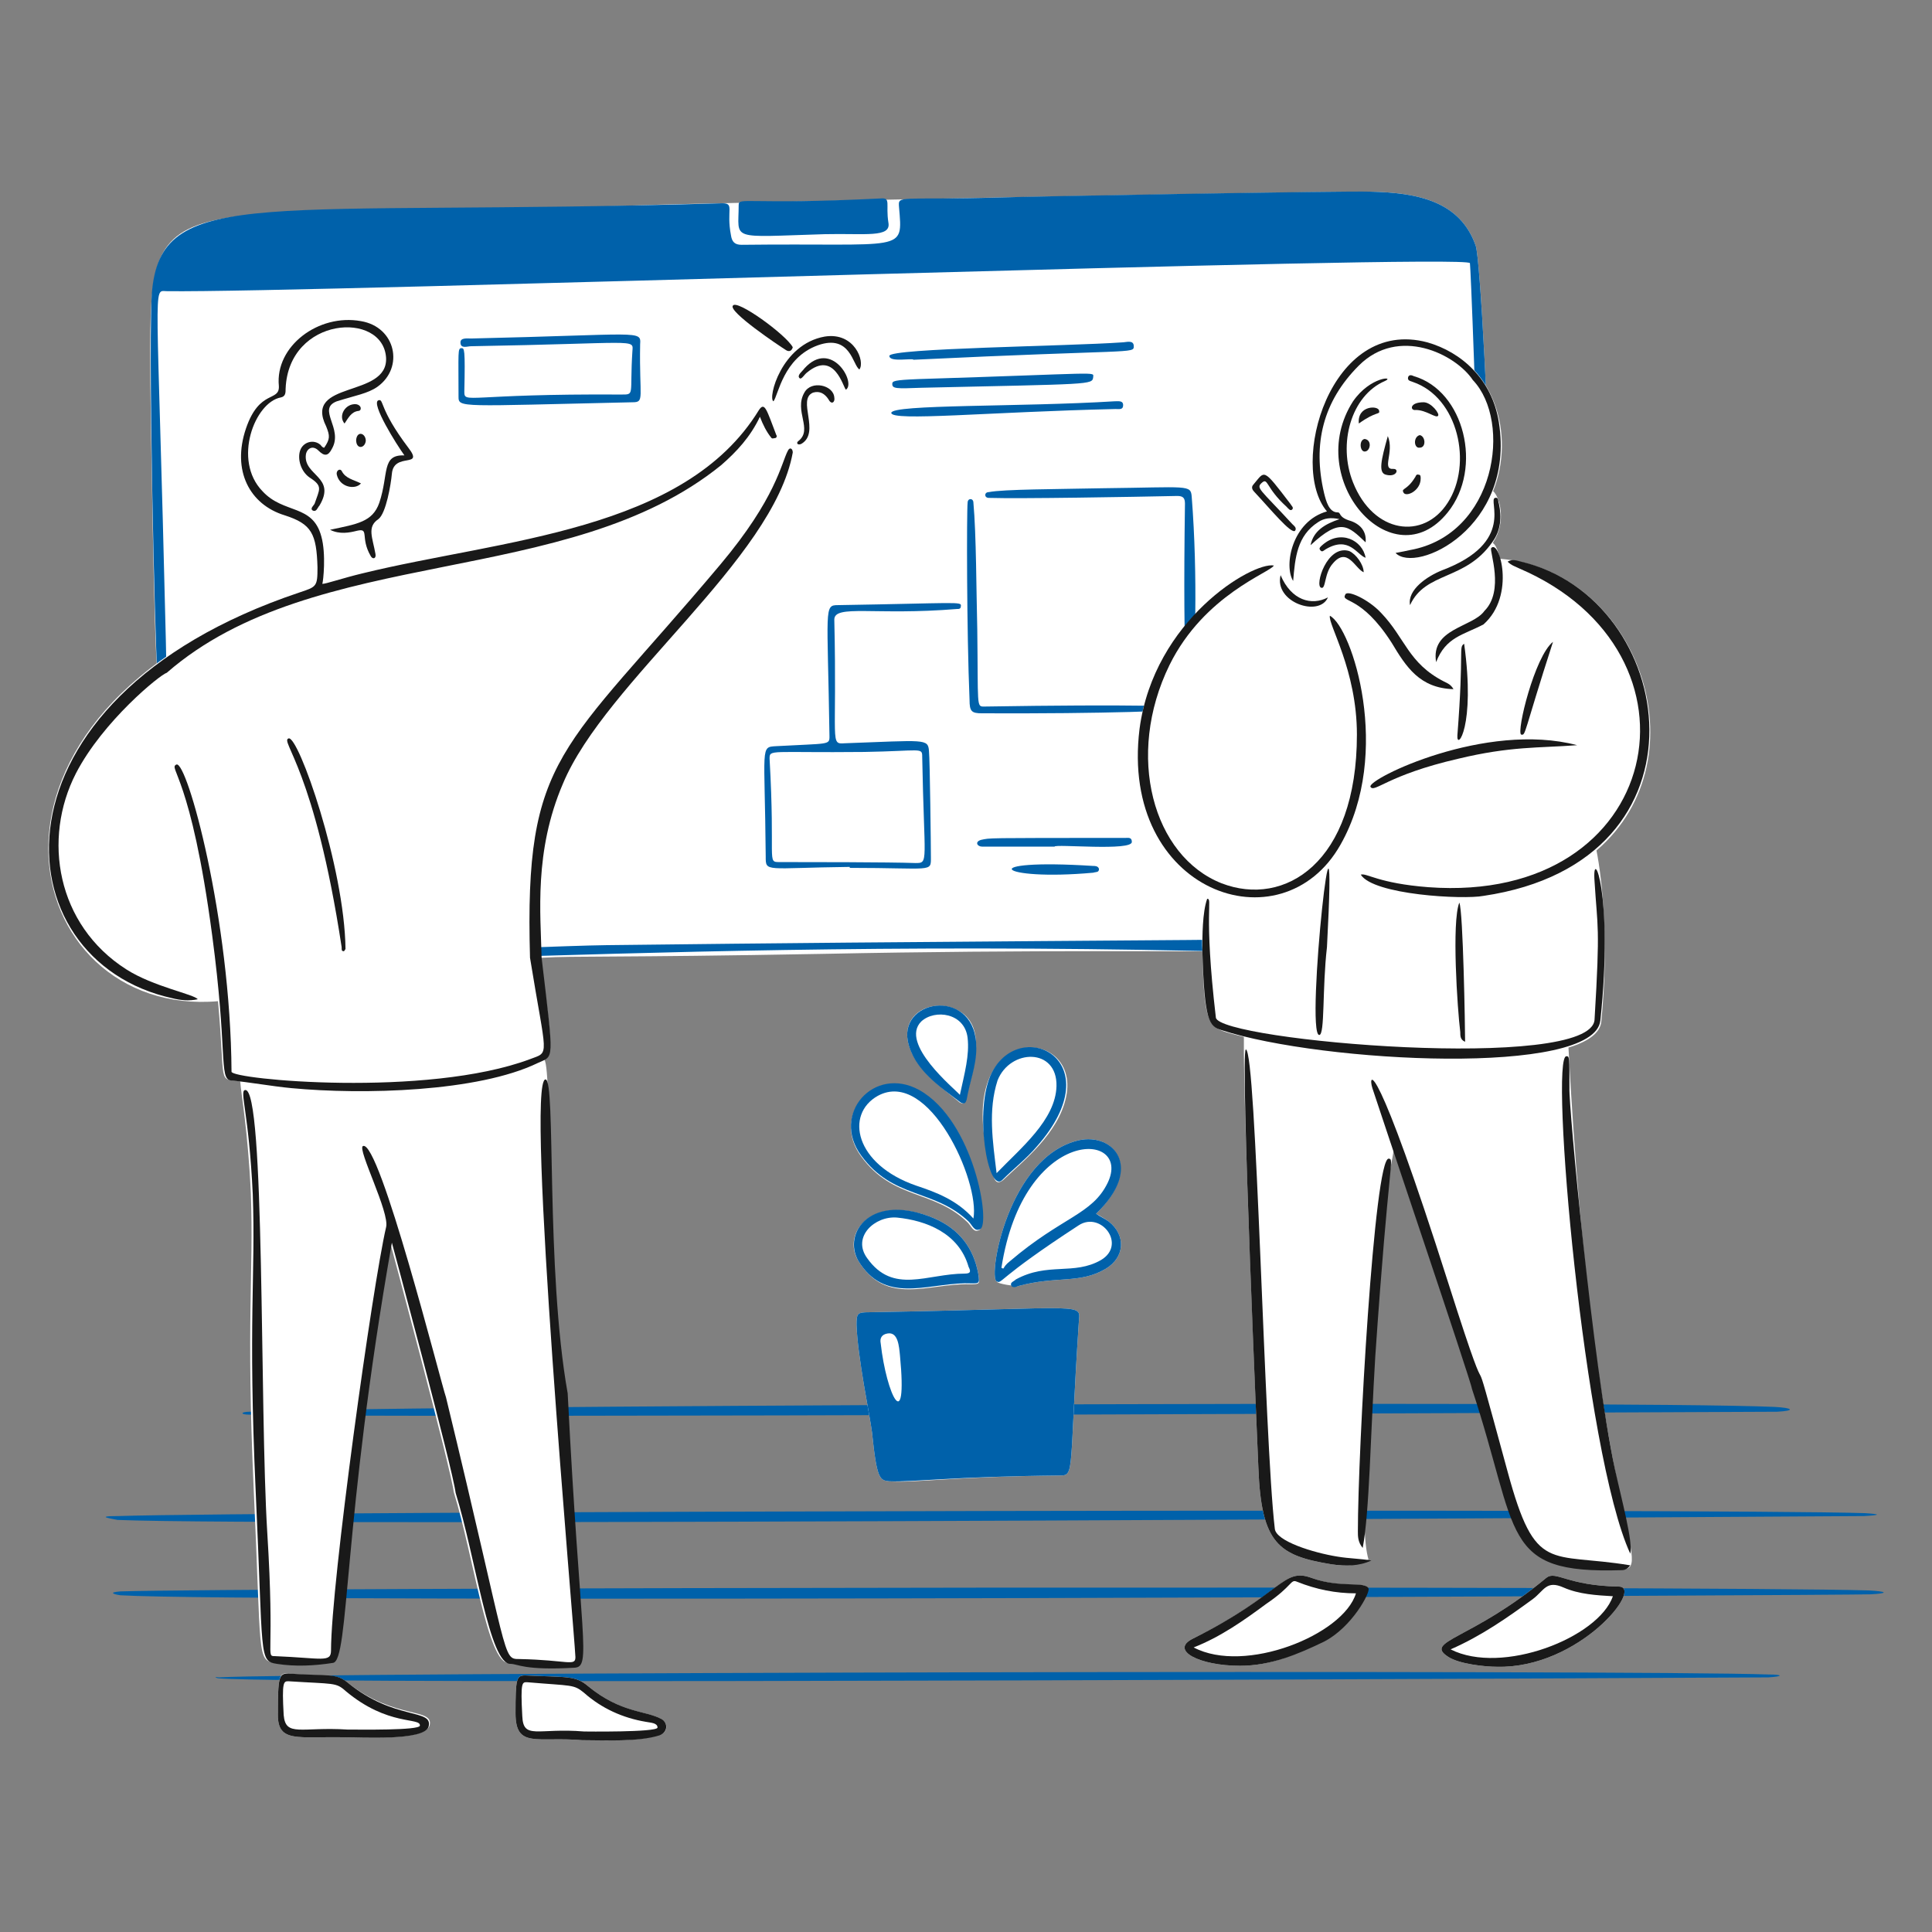 <?xml version="1.0"?>
<svg xmlns="http://www.w3.org/2000/svg" version="1.1" width="225" height="225"><rect width="100%" height="100%" fill="#808080" stroke="none"/><svg fill="none" viewBox="0 0 1000 1000" x="0" y="0" width="225" height="225">
  
<g transform="matrix(5,0,0,5,0,0)"><g id="collaboration--work-collaboration-job-office">
    <g id="board_1_">
      <path id="Vector" fill="#ffffff" d="M152.767 25.442C151.167 20.843 146.767 19.942 141.867 19.842C137.567 19.742 70.967 21.043 66.667 21.242C14.667 23.043 15.467 17.843 15.567 39.742C15.567 41.242 15.967 67.543 16.267 68.942C16.467 68.942 16.967 68.942 16.267 68.942C16.267 72.043 16.467 95.343 18.767 97.543C22.767 101.443 56.267 99.042 56.267 99.142C59.267 98.942 63.467 99.142 85.267 98.743C129.167 97.843 147.967 99.743 152.667 96.243C156.567 93.142 153.667 28.142 152.767 25.442Z"/>
      <path id="Vector_2" fill="#0061aa" d="M76.467 21.242C76.467 20.342 77.167 21.242 91.167 20.543C92.267 20.442 91.667 21.142 91.967 23.043C92.267 24.642 89.567 24.142 85.367 24.242C75.367 24.542 76.467 24.942 76.467 21.242Z"/>
      <path id="Vector_3" fill="#0061aa" d="M79.267 88.642C79.167 77.142 78.667 77.342 80.367 77.242C85.767 76.942 85.867 77.142 85.867 76.242C85.667 62.842 85.267 62.642 86.767 62.642C99.067 62.442 99.567 62.242 99.467 62.742C99.467 63.042 99.267 63.042 99.067 63.042C90.567 63.742 86.367 62.542 86.367 64.142C86.667 77.042 85.867 77.042 87.467 76.942C95.767 76.642 96.067 76.442 96.167 77.742C96.267 78.742 96.367 87.742 96.367 88.742C96.367 90.342 96.567 89.842 87.967 89.842V89.742C79.167 89.842 79.267 90.342 79.267 88.642ZM94.767 89.342C96.167 89.342 95.667 89.342 95.467 78.342C95.467 77.342 95.367 77.742 89.467 77.842C79.667 77.942 79.667 77.542 79.667 78.542C80.267 89.142 79.367 89.242 80.667 89.242C83.167 89.242 92.167 89.242 94.767 89.342Z"/>
      <path id="Vector_4" fill="#0061aa" d="M47.467 41.042C47.467 36.443 47.367 36.042 47.767 36.042C48.067 36.042 48.167 36.042 48.067 40.542C48.067 41.843 48.367 40.742 64.267 40.842C65.767 40.842 65.167 40.942 65.467 36.342C65.567 35.042 65.967 35.542 48.767 35.842C48.367 35.842 47.667 36.142 47.667 35.442C47.667 34.942 48.367 35.042 48.767 35.042C66.367 34.642 66.367 34.142 66.267 35.642C66.167 41.242 66.767 41.642 65.467 41.642C47.467 42.042 47.467 42.242 47.467 41.042Z"/>
      <path id="Vector_5" fill="#0061aa" d="M100.167 52.042C100.167 51.542 100.767 51.542 100.767 52.042C101.067 55.343 101.067 61.342 101.167 65.142C101.267 73.142 101.067 73.142 101.867 73.142C132.767 72.642 127.467 73.942 101.667 73.842C100.567 73.842 100.367 73.642 100.367 72.442C100.067 65.342 100.067 52.943 100.167 52.042Z"/>
      <path id="Vector_6" fill="#0061aa" d="M114.167 50.542C123.067 50.442 123.267 50.142 123.367 51.442C124.667 67.942 122.167 86.942 122.667 52.142C122.667 51.542 122.467 51.342 121.867 51.342C117.167 51.442 105.567 51.642 102.367 51.542C101.867 51.542 101.867 50.942 102.367 50.942C103.867 50.642 109.367 50.642 114.167 50.542Z"/>
      <path id="Vector_7" fill="#0061aa" d="M92.067 36.842C92.067 36.042 110.567 35.842 116.167 35.442C116.567 35.442 117.367 35.142 117.367 35.842C117.367 36.642 117.367 36.142 94.567 37.242C94.467 37.042 92.067 37.542 92.067 36.842Z"/>
      <path id="Vector_8" fill="#0061aa" d="M92.267 42.742C92.267 41.842 105.667 42.142 115.367 41.542C115.767 41.542 116.267 41.442 116.267 41.942C116.267 42.442 115.867 42.342 115.467 42.342C102.367 42.642 92.267 43.642 92.267 42.742Z"/>
      <path id="Vector_9" fill="#0061aa" d="M95.367 40.142C92.767 40.242 92.367 40.242 92.367 39.742C92.367 39.442 92.567 39.342 95.067 39.242C114.267 38.642 113.167 38.443 113.167 39.042C113.067 39.843 113.067 39.742 95.367 40.142Z"/>
      <path id="Vector_10" fill="#0061aa" d="M109.167 87.642C101.667 87.642 102.467 87.642 101.667 87.642C101.167 87.642 100.867 87.142 101.567 86.942C102.567 86.742 101.567 86.742 116.467 86.742C116.767 86.742 117.167 86.642 117.167 87.142C117.267 88.142 109.167 87.342 109.167 87.642Z"/>
      <path id="Vector_11" fill="#0061aa" d="M113.167 89.642C113.367 89.642 113.667 89.642 113.767 89.942C113.767 90.342 113.467 90.242 113.167 90.342C103.267 91.242 100.667 88.842 113.167 89.642Z"/>
      <g id="Group">
        <path id="Vector_12" fill="#0061aa" d="M152.767 25.442C151.167 20.842 146.767 19.942 141.867 19.842C139.467 19.742 105.967 20.342 103.567 20.442C92.967 20.742 92.967 20.142 93.067 21.442C93.467 26.242 93.767 25.142 76.767 25.342C76.067 25.342 75.767 25.042 75.667 24.342C75.167 21.742 76.067 21.042 74.767 21.042C27.667 22.442 16.967 19.142 15.767 29.842C15.267 33.942 16.067 67.742 16.267 68.942C16.467 68.942 16.967 68.942 16.267 68.942C16.267 72.042 16.467 95.342 18.767 97.542C23.367 102.042 59.767 97.042 124.267 98.442C129.167 98.542 148.867 99.242 152.767 96.242C156.567 93.142 153.667 28.142 152.767 25.442ZM151.767 95.242C148.367 97.842 137.467 96.942 62.767 97.842C54.567 97.942 22.667 99.842 19.367 96.642C17.467 94.842 17.267 69.742 17.167 66.242C16.267 28.242 15.767 30.142 17.267 30.142C31.567 30.342 151.967 26.242 152.167 27.242C152.267 27.342 154.967 92.842 151.767 95.242Z"/>
      </g>
    </g>
    <g id="Group_2">
      <path id="Vector_13" fill="#0061aa" d="M12.467 165.142C25.467 165.942 193.067 165.142 193.667 165.042C195.567 164.942 195.367 164.742 193.467 164.642C176.467 164.142 24.767 164.342 12.467 164.742C11.167 164.842 11.767 165.042 12.467 165.142Z"/>
      <path id="Vector_14" fill="#0061aa" d="M12.167 157.342C28.567 158.042 192.367 156.942 192.967 156.942C194.767 156.842 194.667 156.742 193.067 156.642C177.667 156.142 27.767 156.442 12.267 156.942C9.567 156.942 11.767 157.242 12.167 157.342Z"/>
      <path id="Vector_15" fill="#0061aa" d="M25.767 146.442C37.567 146.842 183.367 146.142 183.967 146.142C185.867 146.042 185.667 145.742 183.667 145.642C167.567 144.942 36.167 145.542 25.867 146.142C24.867 146.142 24.867 146.442 25.767 146.442Z"/>
      <path id="Vector_16" fill="#0061aa" d="M22.667 173.743C30.767 174.443 182.467 173.642 183.067 173.642C184.667 173.542 184.567 173.342 183.067 173.342C169.267 172.842 30.467 173.142 22.667 173.642C21.967 173.542 22.467 173.743 22.667 173.743Z"/>
    </g>
    <g id="Group_3">
      <path id="Vector_17" fill="#ffffff" d="M68.467 177.943C66.667 177.043 64.267 177.343 60.867 174.543C59.567 173.443 58.767 173.643 54.367 173.443C53.467 173.443 53.367 173.743 53.367 177.343C53.367 181.043 55.567 179.743 60.267 180.143C62.567 180.143 66.067 180.343 68.367 179.543C69.267 179.243 69.067 178.243 68.467 177.943Z"/>
      <path id="Vector_18" fill="#ffffff" d="M36.067 174.243C34.767 173.143 34.067 173.643 29.867 173.243C28.867 173.143 28.767 173.543 28.767 177.543C28.767 180.443 30.867 179.743 35.667 179.843C37.267 179.843 43.967 180.243 44.467 178.643C44.967 176.743 40.867 178.043 36.067 174.243Z"/>
      <path id="Vector_19" fill="#ffffff" d="M85.367 34.843C80.467 35.743 79.367 41.443 79.567 43.043C79.167 42.043 78.967 41.843 78.567 42.443C71.267 54.543 53.467 55.743 39.367 58.943C37.167 50.543 39.867 57.243 40.667 49.043C40.867 46.843 44.067 48.543 42.367 46.343C39.767 42.943 39.367 40.643 38.967 40.043C41.767 38.043 40.767 33.943 37.267 33.243C32.867 32.443 28.367 35.843 28.767 39.943C28.967 41.643 26.767 40.143 25.367 44.343C23.867 48.743 25.767 52.243 29.367 53.343C32.167 54.243 32.667 55.243 32.767 58.743C32.767 60.643 32.667 60.743 30.867 61.343C-6.433 73.843 1.967 105.443 22.567 103.643C23.367 112.443 22.467 111.643 24.867 111.943C24.967 113.343 25.667 117.043 25.967 123.543C26.267 131.943 25.467 136.543 26.267 154.243C27.067 171.543 26.567 171.843 28.467 172.143C30.367 172.443 32.367 172.343 34.267 172.043C35.967 171.843 35.267 157.543 40.367 128.543C40.367 128.543 46.667 151.943 46.967 154.443C49.067 161.243 50.467 172.243 52.667 172.143C53.367 172.143 54.067 172.843 59.267 172.543C61.067 172.443 59.867 169.743 58.567 144.143C56.267 131.243 57.267 109.543 56.267 109.643C57.267 109.143 57.167 108.343 55.967 99.043C55.867 94.543 55.067 88.043 58.067 80.943C62.567 70.343 79.867 57.743 81.867 46.643C81.867 46.543 81.867 46.443 81.767 46.343C82.067 46.243 82.567 45.943 82.767 45.843C84.767 44.543 82.267 41.243 83.967 40.643C84.667 40.443 85.167 40.643 85.567 41.343C85.867 41.843 88.667 39.743 88.967 37.943C89.367 37.143 88.367 34.343 85.367 34.843Z"/>
      <path id="Vector_20" fill="#191919" d="M58.767 144.243C56.467 131.343 57.567 111.643 56.467 111.743C54.367 111.843 59.467 168.943 59.567 171.543C59.567 172.543 58.767 171.843 53.767 171.743C51.967 171.743 52.767 171.842 46.167 144.642C45.667 143.242 39.267 117.842 37.567 118.642C36.967 118.942 40.367 125.543 39.967 127.043C38.567 133.043 34.267 163.942 34.267 170.842C34.267 172.142 33.367 171.643 28.467 171.443C27.467 171.443 28.467 171.442 27.667 158.642C26.867 145.742 27.467 112.442 25.367 112.842C24.767 112.942 25.767 115.142 26.167 123.642C26.467 132.042 25.667 136.642 26.467 154.342C27.267 171.642 26.767 171.943 28.667 172.243C30.567 172.543 32.567 172.442 34.467 172.142C36.167 171.942 35.467 157.642 40.567 128.642C40.567 128.642 46.867 152.043 47.167 154.543C49.267 161.343 50.667 172.343 52.867 172.243C53.567 172.243 54.267 172.942 59.467 172.642C61.267 172.542 60.067 169.943 58.767 144.243Z"/>
      <path id="Vector_21" fill="#191919" d="M30.967 61.343C32.767 60.743 32.867 60.743 32.867 58.743C32.767 55.243 32.267 54.243 29.467 53.343C25.867 52.243 23.967 48.743 25.467 44.343C26.867 40.243 28.967 41.643 28.867 39.943C28.467 35.843 32.967 32.443 37.367 33.243C40.967 33.843 41.867 38.043 39.067 40.043C38.067 40.743 36.767 40.943 34.867 41.543C32.767 42.343 35.567 44.343 34.367 46.443C33.967 47.243 33.567 47.243 32.967 46.643C32.367 46.043 31.767 46.443 31.667 47.043C31.367 49.243 34.867 49.343 33.067 52.343C32.867 52.543 32.767 53.043 32.367 52.843C32.067 52.643 32.467 52.343 32.567 52.143C33.067 50.643 33.467 50.343 32.067 49.443C31.167 48.843 30.767 47.543 31.067 46.643C31.367 45.743 32.467 45.443 33.167 46.043C33.267 46.143 33.367 46.343 33.567 46.343C34.167 45.443 34.167 45.143 33.767 44.143C31.367 39.343 40.167 41.243 39.967 37.043C39.667 32.143 29.867 32.743 29.567 40.243C29.567 40.643 29.567 41.043 29.067 41.143C26.367 41.643 24.067 47.643 27.167 50.843C29.367 53.243 32.367 52.143 33.267 55.543C33.767 57.343 33.467 60.143 33.367 60.443C33.767 60.443 35.467 59.843 37.567 59.343C51.867 55.843 70.867 55.043 78.567 42.443C79.167 41.543 79.367 42.443 80.367 45.043C80.467 45.143 80.367 45.343 80.267 45.343C80.167 45.343 79.967 45.443 79.867 45.343C79.367 44.743 78.967 43.943 78.667 43.143C77.667 45.243 76.267 46.743 74.667 48.143C58.767 61.043 32.667 56.243 17.267 69.643C16.567 69.843 10.667 74.643 7.867 80.043C4.367 86.843 5.867 95.743 13.067 100.343C15.867 102.143 20.167 102.943 20.467 103.443C19.567 103.643 18.667 103.543 17.867 103.343C-0.033 99.443 -2.133 72.443 30.967 61.343Z"/>
      <path id="Vector_22" fill="#191919" d="M56.067 99.143C57.367 110.143 57.367 109.243 55.667 110.043C49.467 113.043 37.567 113.343 30.167 112.643C28.067 112.443 25.967 112.043 23.867 111.843C22.667 111.643 23.567 108.843 21.967 96.843C19.767 80.243 17.367 79.543 18.267 79.143C19.367 78.743 23.867 95.043 23.967 110.943C23.967 111.743 44.167 113.643 54.867 109.643C56.967 108.843 56.567 109.643 54.867 99.143C54.267 78.043 58.167 77.943 74.567 58.443C80.367 51.543 80.867 47.943 81.567 46.643C81.767 46.243 82.067 46.443 82.067 46.843C80.067 57.943 62.667 70.543 58.267 81.143C55.267 88.143 55.967 94.643 56.067 99.143Z"/>
      <path id="Vector_23" fill="#191919" d="M60.267 180.143C55.567 179.743 53.367 181.043 53.367 177.343C53.367 173.743 53.467 173.443 54.367 173.443C58.767 173.643 59.567 173.443 60.867 174.543C64.267 177.343 66.767 177.043 68.467 177.943C69.067 178.243 69.267 179.243 68.267 179.643C66.067 180.343 62.567 180.143 60.267 180.143ZM60.467 179.243C60.467 179.243 67.967 179.343 68.067 178.843C68.067 178.343 67.367 178.343 66.867 178.243C64.467 177.843 62.267 176.843 60.467 175.243C59.367 174.343 59.267 174.543 54.567 174.143C54.067 174.143 53.867 174.043 54.067 177.643C54.167 180.143 55.667 178.843 60.467 179.243Z"/>
      <path id="Vector_24" fill="#191919" d="M35.667 179.843C30.867 179.743 28.767 180.443 28.767 177.543C28.767 173.543 28.867 173.243 29.867 173.243C34.067 173.543 34.767 173.143 36.067 174.243C40.867 178.143 44.867 176.843 44.367 178.743C43.967 180.243 37.267 179.843 35.667 179.843ZM35.967 179.043C37.267 179.043 43.367 179.143 43.467 178.643C43.567 177.743 40.167 178.743 35.767 175.043C34.767 174.143 34.567 174.343 29.867 174.043C29.367 174.043 29.167 174.043 29.367 177.543C29.567 179.843 31.167 178.743 35.967 179.043Z"/>
      <path id="Vector_25" fill="#191919" d="M34.167 54.843C36.967 54.243 38.567 54.043 39.267 52.043C40.267 49.043 39.467 47.043 41.867 47.143C41.067 46.043 38.367 41.743 39.167 41.443C39.767 41.243 39.167 42.243 42.267 46.343C43.967 48.543 40.767 46.743 40.567 49.043C40.467 50.143 39.967 53.143 39.167 53.743C37.967 54.543 38.567 55.643 38.867 57.343C38.967 57.843 38.567 57.943 38.367 57.543C37.267 55.643 38.267 54.643 36.967 54.943C36.167 55.143 35.167 55.343 34.167 54.843Z"/>
      <path id="Vector_26" fill="#191919" d="M35.767 98.243C35.667 98.343 35.667 98.543 35.467 98.443C35.367 98.443 35.367 98.243 35.367 98.043C32.567 79.643 28.967 76.743 29.867 76.443C30.867 76.043 35.667 89.743 35.767 98.243Z"/>
      <path id="Vector_27" fill="#191919" d="M80.067 41.543C79.467 41.243 80.867 35.643 85.367 34.843C88.467 34.343 89.567 37.443 88.967 38.243C88.267 37.843 88.067 34.543 84.667 35.743C81.067 37.043 80.567 40.943 80.067 41.543Z"/>
      <path id="Vector_28" fill="#191919" d="M82.067 35.943C81.967 36.343 81.667 36.443 81.367 36.243C80.567 35.743 75.367 32.242 75.867 31.642C76.267 30.942 81.367 34.642 82.067 35.943Z"/>
      <path id="Vector_29" fill="#191919" d="M82.967 45.943C82.567 46.143 82.367 45.843 82.667 45.642C84.167 44.443 82.167 42.542 83.267 40.642C83.967 39.343 86.267 39.843 86.367 41.142C86.467 41.642 86.067 41.943 85.767 41.343C85.367 40.742 84.867 40.443 84.167 40.642C82.467 41.343 84.967 44.743 82.967 45.943Z"/>
      <path id="Vector_30" fill="#191919" d="M87.567 40.343C87.267 40.043 86.367 36.243 83.567 38.543C83.267 38.743 82.967 39.343 82.767 39.143C82.467 38.843 83.067 38.443 83.267 38.143C86.067 35.043 88.667 39.643 87.567 40.343Z"/>
      <path id="Vector_31" fill="#191919" d="M37.367 50.043C36.767 50.743 35.167 50.443 34.867 49.143C34.767 48.743 35.167 48.443 35.367 48.743C35.767 49.543 36.567 49.643 37.367 50.043Z"/>
      <path id="Vector_32" fill="#191919" d="M35.667 43.843C34.967 43.043 35.767 41.743 36.867 41.843C37.467 41.943 37.467 42.543 37.067 42.543C36.367 42.643 36.067 43.243 35.667 43.843Z"/>
      <path id="Vector_33" fill="#191919" d="M36.867 45.543C36.967 44.543 37.867 44.843 37.867 45.642C37.767 46.443 36.867 46.543 36.867 45.543Z"/>
    </g>
    <g id="Group_4">
      <path id="Vector_34" fill="#ffffff" d="M162.367 108.442C164.367 107.842 165.667 106.942 165.767 105.742C166.567 97.642 165.867 91.042 165.267 88.042C176.467 78.442 169.567 59.042 155.267 57.842C154.867 56.042 154.467 56.342 154.567 56.142C155.967 54.042 155.267 51.442 154.567 50.842C156.867 45.142 154.867 37.342 147.767 35.442C137.667 32.742 133.367 48.242 137.367 52.942C136.467 53.142 135.767 53.642 135.267 54.142C134.867 53.542 133.667 52.242 133.567 52.142C130.767 48.342 131.067 48.742 129.667 50.142C129.367 50.442 129.567 50.742 129.767 50.942C131.367 52.642 133.867 55.742 134.267 55.342C133.767 56.242 133.467 57.142 133.367 58.042C129.467 58.042 119.367 64.442 117.967 75.442C116.967 83.642 120.367 89.242 124.867 91.642C124.567 93.842 124.367 97.342 124.467 98.342C124.667 106.942 125.067 106.342 128.767 107.342C128.667 114.942 130.267 151.842 130.267 151.942C130.567 159.842 132.367 161.042 137.867 161.942C139.267 162.142 140.267 162.142 141.667 161.442C140.667 158.042 141.667 147.842 141.967 138.442C142.467 126.042 144.067 120.942 144.267 119.042C147.267 128.042 152.467 143.342 152.467 143.642C157.367 158.742 155.367 162.842 167.967 162.442C171.367 162.442 164.867 155.842 162.367 108.442Z"/>
      <path id="Vector_35" fill="#ffffff" d="M167.567 164.242C162.167 164.142 161.067 162.542 160.067 163.342C152.267 169.842 147.267 169.843 149.967 171.543C151.067 172.243 153.667 172.543 154.967 172.543C163.467 172.743 170.267 164.242 167.567 164.242Z"/>
      <path id="Vector_36" fill="#ffffff" d="M135.767 163.342C132.767 162.242 132.967 164.942 123.467 169.642C121.067 170.842 124.167 172.442 128.367 172.442C131.567 172.442 134.267 171.242 136.967 169.842C139.867 168.342 141.767 164.742 141.567 164.342C141.267 163.742 138.667 164.442 135.767 163.342Z"/>
      <path id="Vector_37" fill="#191919" d="M157.267 58.842C156.867 58.642 156.467 58.542 156.067 58.142C156.567 57.842 157.067 58.042 157.467 58.142C173.667 61.942 177.967 89.142 153.567 92.742C151.467 93.142 142.167 92.642 140.867 90.543C141.467 90.343 142.667 91.442 147.867 91.842C172.267 93.642 177.567 67.542 157.267 58.842Z"/>
      <path id="Vector_38" fill="#191919" d="M156.067 152.342C158.967 163.042 160.367 160.643 168.767 162.043C168.467 162.443 168.167 162.543 167.867 162.543C155.267 162.943 157.367 158.842 152.367 143.742C152.367 143.242 142.567 114.242 142.067 112.642C141.567 111.042 142.367 109.042 149.967 132.942C155.467 150.242 151.167 134.342 156.067 152.342Z"/>
      <path id="Vector_39" fill="#191919" d="M124.467 98.342C124.467 96.942 124.467 94.442 124.967 93.042C125.567 93.042 124.567 94.242 125.867 105.342C126.167 107.742 164.767 111.042 165.067 105.542C165.667 95.642 165.367 96.142 165.067 91.242C164.767 87.342 167.067 92.442 165.667 105.642C165.067 111.442 136.967 110.042 126.467 106.642C125.167 106.242 124.667 105.742 124.467 98.342Z"/>
      <path id="Vector_40" fill="#191919" d="M130.267 151.942C130.267 151.842 128.367 108.742 128.967 108.642C130.067 108.642 130.867 148.942 131.967 158.242C132.067 159.542 135.967 160.742 138.467 161.142C139.667 161.342 140.767 161.342 141.967 161.542C140.667 162.142 139.267 162.142 137.867 161.942C132.367 161.042 130.567 159.842 130.267 151.942Z"/>
      <path id="Vector_41" fill="#191919" d="M155.167 43.742C154.467 39.242 151.267 36.442 147.767 35.442C137.667 32.742 133.367 48.242 137.367 52.942C133.767 53.942 132.867 58.542 133.867 60.142C134.067 57.742 134.267 55.442 136.467 54.042C137.067 53.642 137.767 53.542 138.667 53.742C137.167 54.242 135.967 54.942 135.667 56.442C138.767 53.542 139.567 54.442 141.367 56.142C141.467 55.142 140.967 54.342 139.867 53.942C138.467 53.542 138.867 53.042 138.467 53.042C137.567 53.042 137.267 51.842 137.067 51.042C135.867 45.942 136.967 41.542 140.667 37.842C144.767 33.742 150.667 36.642 152.467 39.342C156.567 43.642 154.867 55.342 145.967 56.942C145.467 57.042 145.067 57.142 144.467 57.242C146.567 59.442 156.867 54.642 155.167 43.742Z"/>
      <path id="Vector_42" fill="#191919" d="M167.167 152.042C167.867 155.242 169.067 159.642 168.767 160.842C163.967 150.442 160.367 109.042 162.167 109.342C162.467 109.342 162.467 109.442 162.467 112.642C162.367 114.242 164.867 141.242 167.167 152.042Z"/>
      <path id="Vector_43" fill="#191919" d="M154.967 172.543C153.667 172.543 151.067 172.243 149.967 171.543C147.267 169.843 152.267 169.842 160.067 163.342C161.067 162.542 162.167 164.142 167.567 164.242C170.267 164.242 163.467 172.743 154.967 172.543ZM150.167 170.742C155.467 173.442 165.467 169.542 166.967 165.242C165.267 165.142 163.467 165.042 161.867 164.342C160.067 163.542 159.867 164.643 158.667 165.543C156.067 167.443 153.367 169.342 150.167 170.742Z"/>
      <path id="Vector_44" fill="#191919" d="M128.367 172.442C124.167 172.442 121.067 170.842 123.467 169.642C132.867 164.942 132.767 162.242 135.767 163.342C138.767 164.442 141.367 163.642 141.667 164.442C141.867 164.842 139.967 168.442 137.067 169.942C134.367 171.242 131.567 172.442 128.367 172.442ZM123.567 170.542C128.867 173.342 139.067 169.242 140.367 164.942C138.267 164.942 136.267 164.542 134.267 163.742C133.567 163.442 133.867 164.142 131.067 166.042C128.767 167.742 126.367 169.442 123.567 170.542Z"/>
      <path id="Vector_45" fill="#191919" d="M143.767 119.942C144.367 120.042 143.767 119.942 142.367 140.442C141.867 148.642 141.767 156.542 141.067 160.242C140.567 159.642 140.567 159.042 140.567 158.542C140.567 150.242 142.267 119.742 143.767 119.942Z"/>
      <path id="Vector_46" fill="#191919" d="M154.467 56.142C155.367 54.942 155.467 53.542 155.167 52.142C155.067 51.942 155.167 51.442 154.767 51.542C153.967 51.742 156.967 56.142 149.267 59.042C147.767 59.642 145.667 61.042 145.967 62.642C147.567 59.142 151.667 60.142 154.467 56.142Z"/>
      <path id="Vector_47" fill="#191919" d="M154.367 56.742C154.167 57.042 155.767 61.142 153.667 63.242C152.467 64.942 148.067 65.042 148.667 68.542C149.667 65.942 151.467 65.742 153.567 64.642C156.967 61.642 155.167 55.742 154.367 56.742Z"/>
      <path id="Vector_48" fill="#191919" d="M163.267 77.142C159.267 77.442 156.367 77.242 150.967 78.542C143.567 80.242 142.267 82.142 141.867 81.442C141.567 80.642 153.767 74.642 163.267 77.142Z"/>
      <path id="Vector_49" fill="#191919" d="M137.367 98.043C136.867 102.343 137.167 107.142 136.567 107.142C135.067 107.142 138.567 75.443 137.367 98.043Z"/>
      <path id="Vector_50" fill="#191919" d="M151.067 93.442C151.467 94.242 151.667 106.542 151.667 107.842C151.167 107.642 151.167 107.242 151.167 106.842C150.867 104.442 150.267 95.442 151.067 93.442Z"/>
      <path id="Vector_51" fill="#191919" d="M160.767 66.442C157.667 76.042 157.967 76.142 157.467 76.043C156.967 75.743 158.867 67.942 160.767 66.442Z"/>
      <path id="Vector_52" fill="#191919" d="M131.867 58.542C131.567 59.242 124.667 61.542 121.067 68.842C116.467 78.242 119.367 88.642 126.467 91.442C132.967 93.942 140.467 89.343 140.467 76.043C140.467 69.343 137.467 64.642 137.667 63.742C139.967 64.942 144.167 77.942 138.767 87.442C132.667 98.242 115.867 92.342 117.967 75.442C119.467 64.142 129.667 58.142 131.867 58.542Z"/>
      <path id="Vector_53" fill="#191919" d="M143.367 39.443C139.867 40.943 138.467 45.943 140.067 49.943C142.167 55.242 147.367 55.943 149.867 52.043C152.467 48.043 150.967 41.143 146.267 39.543C146.067 39.443 145.667 39.443 145.767 39.043C145.867 38.743 146.167 38.843 146.367 38.943C151.567 40.443 153.567 48.443 149.867 53.043C144.167 60.143 134.867 49.643 140.067 41.543C141.867 38.943 144.467 38.943 143.367 39.443Z"/>
      <path id="Vector_54" fill="#191919" d="M150.467 71.342C146.967 71.242 145.567 69.043 144.067 66.543C140.867 61.542 138.767 62.443 139.267 61.542C139.467 61.042 141.667 62.042 142.967 63.442C145.467 66.042 145.767 68.642 149.467 70.543C149.867 70.743 150.167 70.842 150.467 71.342Z"/>
      <path id="Vector_55" fill="#191919" d="M133.567 52.142C133.667 52.342 133.967 52.542 133.767 52.742C133.567 52.942 133.367 52.642 133.167 52.442C131.067 50.542 131.267 49.442 130.667 49.942C129.967 50.542 130.367 50.542 133.767 54.242C133.967 54.442 134.267 54.642 134.067 54.942C133.667 55.342 131.467 52.642 129.867 50.942C129.667 50.742 129.467 50.442 129.767 50.142C130.967 48.742 130.667 48.342 133.567 52.142Z"/>
      <path id="Vector_56" fill="#191919" d="M151.567 66.642C152.767 75.242 150.767 77.742 150.867 76.142C151.567 67.142 150.967 67.042 151.567 66.642Z"/>
      <path id="Vector_57" fill="#191919" d="M141.167 59.242C140.267 58.843 139.467 56.542 137.967 58.342C137.067 59.342 137.267 61.042 136.767 60.842C136.067 60.642 137.367 56.343 139.667 57.042C140.367 57.343 141.167 58.443 141.167 59.242Z"/>
      <path id="Vector_58" fill="#191919" d="M132.567 59.542C133.667 62.142 135.767 62.742 137.467 61.842C136.567 63.942 131.867 62.343 132.567 59.542Z"/>
      <path id="Vector_59" fill="#191919" d="M141.367 57.742C140.467 57.443 139.667 55.442 137.267 56.842C137.067 56.942 136.867 57.242 136.667 56.943C136.467 56.742 136.767 56.542 136.867 56.443C138.767 54.742 141.067 55.943 141.367 57.742Z"/>
      <path id="Vector_60" fill="#191919" d="M143.667 45.142C144.367 46.842 142.967 48.642 144.267 48.542C144.867 48.542 144.567 49.442 143.467 49.142C142.667 48.942 142.967 47.642 143.667 45.142Z"/>
      <path id="Vector_61" fill="#191919" d="M147.367 41.642C148.167 41.642 149.067 42.843 148.867 43.042C148.667 43.343 147.667 42.442 146.567 42.442C145.967 42.542 145.867 41.642 147.367 41.642Z"/>
      <path id="Vector_62" fill="#191919" d="M140.667 43.842C140.467 41.942 142.767 41.943 142.767 42.543C142.867 42.943 142.467 42.542 140.667 43.842Z"/>
      <path id="Vector_63" fill="#191919" d="M147.067 49.543C147.067 50.843 145.467 51.542 145.267 50.943C145.067 50.542 145.667 50.742 146.467 49.443C146.567 49.343 146.567 49.042 146.867 49.142C147.067 49.142 147.067 49.343 147.067 49.543Z"/>
      <path id="Vector_64" fill="#191919" d="M146.967 45.042C147.567 45.142 147.667 46.342 146.967 46.342C146.367 46.442 146.267 45.242 146.967 45.042Z"/>
      <path id="Vector_65" fill="#191919" d="M141.267 45.442C142.067 45.542 141.867 46.742 141.267 46.742C140.767 46.742 140.667 45.542 141.267 45.442Z"/>
    </g>
    <g id="Group_5">
      <path id="Vector_66" fill="#ffffff" d="M114.767 126.443C114.367 126.143 113.967 125.943 113.467 125.643C118.367 120.843 115.267 117.243 111.667 118.043C104.367 119.743 102.267 132.143 103.167 132.643C103.267 132.943 105.167 133.143 105.367 133.143C109.367 132.043 111.767 132.943 114.467 131.343C116.467 130.143 116.567 127.843 114.767 126.443Z"/>
      <path id="Vector_67" fill="#ffffff" d="M111.667 137.043C110.667 152.243 111.267 152.743 109.767 152.743C98.767 152.843 94.467 153.543 92.067 153.343C91.067 153.243 90.767 153.143 90.267 148.243C90.067 146.643 88.767 140.443 88.667 137.143C88.667 135.943 88.767 135.843 89.967 135.843C113.367 135.443 111.767 134.743 111.667 137.043Z"/>
      <path id="Vector_68" fill="#ffffff" d="M110.367 113.543C109.567 117.343 105.967 120.143 103.867 122.143C103.367 122.543 103.067 122.442 102.867 121.842C97.667 105.542 111.967 105.843 110.367 113.543Z"/>
      <path id="Vector_69" fill="#ffffff" d="M89.167 119.743C85.967 115.443 90.467 110.343 95.167 112.943C100.867 116.043 102.467 126.742 101.367 127.342C100.767 127.642 100.567 126.943 100.167 126.543C96.667 123.143 92.467 124.243 89.167 119.743Z"/>
      <path id="Vector_70" fill="#ffffff" d="M88.867 130.543C87.067 127.643 90.267 123.443 96.767 126.143C99.267 127.243 100.767 129.143 101.267 131.843C101.467 132.943 101.467 132.943 100.367 132.943C96.067 132.843 91.767 135.243 88.867 130.543Z"/>
      <path id="Vector_71" fill="#ffffff" d="M93.967 107.743C93.467 104.743 96.567 103.443 98.867 104.443C102.567 106.043 100.567 111.143 99.967 113.843C99.867 114.143 99.767 114.343 99.367 114.143C97.467 112.543 94.567 110.643 93.967 107.743Z"/>
      <path id="Vector_72" fill="#0061aa" d="M89.967 135.843C88.767 135.843 88.667 135.943 88.667 137.143C88.767 140.443 90.067 146.643 90.267 148.243C90.767 153.143 91.067 153.243 92.067 153.343C94.467 153.443 98.667 152.843 109.767 152.743C111.267 152.743 110.667 152.243 111.667 137.043C111.767 134.743 113.367 135.443 89.967 135.843ZM91.167 139.043C91.067 138.543 91.267 138.143 91.867 138.043C92.967 137.843 93.067 139.343 93.167 140.343C93.967 148.743 91.767 144.443 91.167 139.043Z"/>
      <path id="Vector_73" fill="#0061aa" d="M113.467 125.643C113.867 125.943 114.367 126.143 114.767 126.443C116.567 127.843 116.467 130.143 114.467 131.343C111.767 132.943 109.367 132.043 105.367 133.143C105.167 133.243 104.767 133.343 104.667 133.043C104.567 132.743 104.967 132.643 105.167 132.443C108.467 130.643 111.167 132.043 113.967 130.443C116.667 128.843 113.967 125.343 111.667 126.843C103.067 132.443 103.767 132.943 103.167 132.643C102.267 132.143 104.367 119.743 111.667 118.043C115.267 117.243 118.467 120.843 113.467 125.643ZM103.667 131.243C104.067 131.443 103.667 131.243 104.567 130.543C109.967 125.943 113.067 125.743 114.667 122.443C117.267 117.043 105.967 116.443 103.667 131.243Z"/>
      <path id="Vector_74" fill="#0061aa" d="M101.467 127.243C100.867 127.543 100.667 126.843 100.267 126.443C96.667 123.043 92.467 124.142 89.167 119.642C85.967 115.342 90.467 110.242 95.167 112.842C100.867 116.042 102.567 126.743 101.467 127.243ZM100.767 126.142C101.467 122.342 96.167 110.543 90.867 113.443C87.467 115.343 88.467 120.543 94.867 122.743C96.967 123.443 99.067 124.242 100.767 126.142Z"/>
      <path id="Vector_75" fill="#0061aa" d="M102.667 111.043C105.667 105.143 115.167 109.743 107.367 118.643C106.267 119.943 104.967 120.943 103.767 122.143C102.267 123.643 100.767 114.843 102.667 111.043ZM103.167 121.443C105.667 118.843 109.267 115.943 109.367 112.443C109.467 108.443 104.567 108.543 103.267 111.843C102.267 114.943 102.767 118.143 103.167 121.443Z"/>
      <path id="Vector_76" fill="#0061aa" d="M99.867 132.843C95.767 132.943 91.567 134.943 88.867 130.543C87.167 127.643 90.167 123.343 96.767 126.143C99.267 127.243 100.767 129.143 101.267 131.843C101.467 133.043 101.367 132.843 99.867 132.843ZM92.867 126.043C90.567 125.843 88.167 128.043 89.767 130.243C92.467 134.043 95.967 131.843 99.867 131.843C100.567 131.843 100.467 131.543 100.267 131.143C99.267 127.643 95.867 126.343 92.867 126.043Z"/>
      <path id="Vector_77" fill="#0061aa" d="M101.067 108.543C101.067 110.343 100.367 112.042 100.067 113.842C99.967 114.142 99.867 114.343 99.467 114.143C97.367 112.543 94.567 110.743 93.967 107.743C93.167 103.243 101.167 102.243 101.067 108.543ZM99.367 113.342C99.867 111.042 100.367 109.243 100.167 107.443C99.867 104.843 96.767 104.443 95.367 105.743C93.067 108.043 98.867 112.742 99.367 113.342Z"/>
    </g>
  </g></g></svg></svg>
